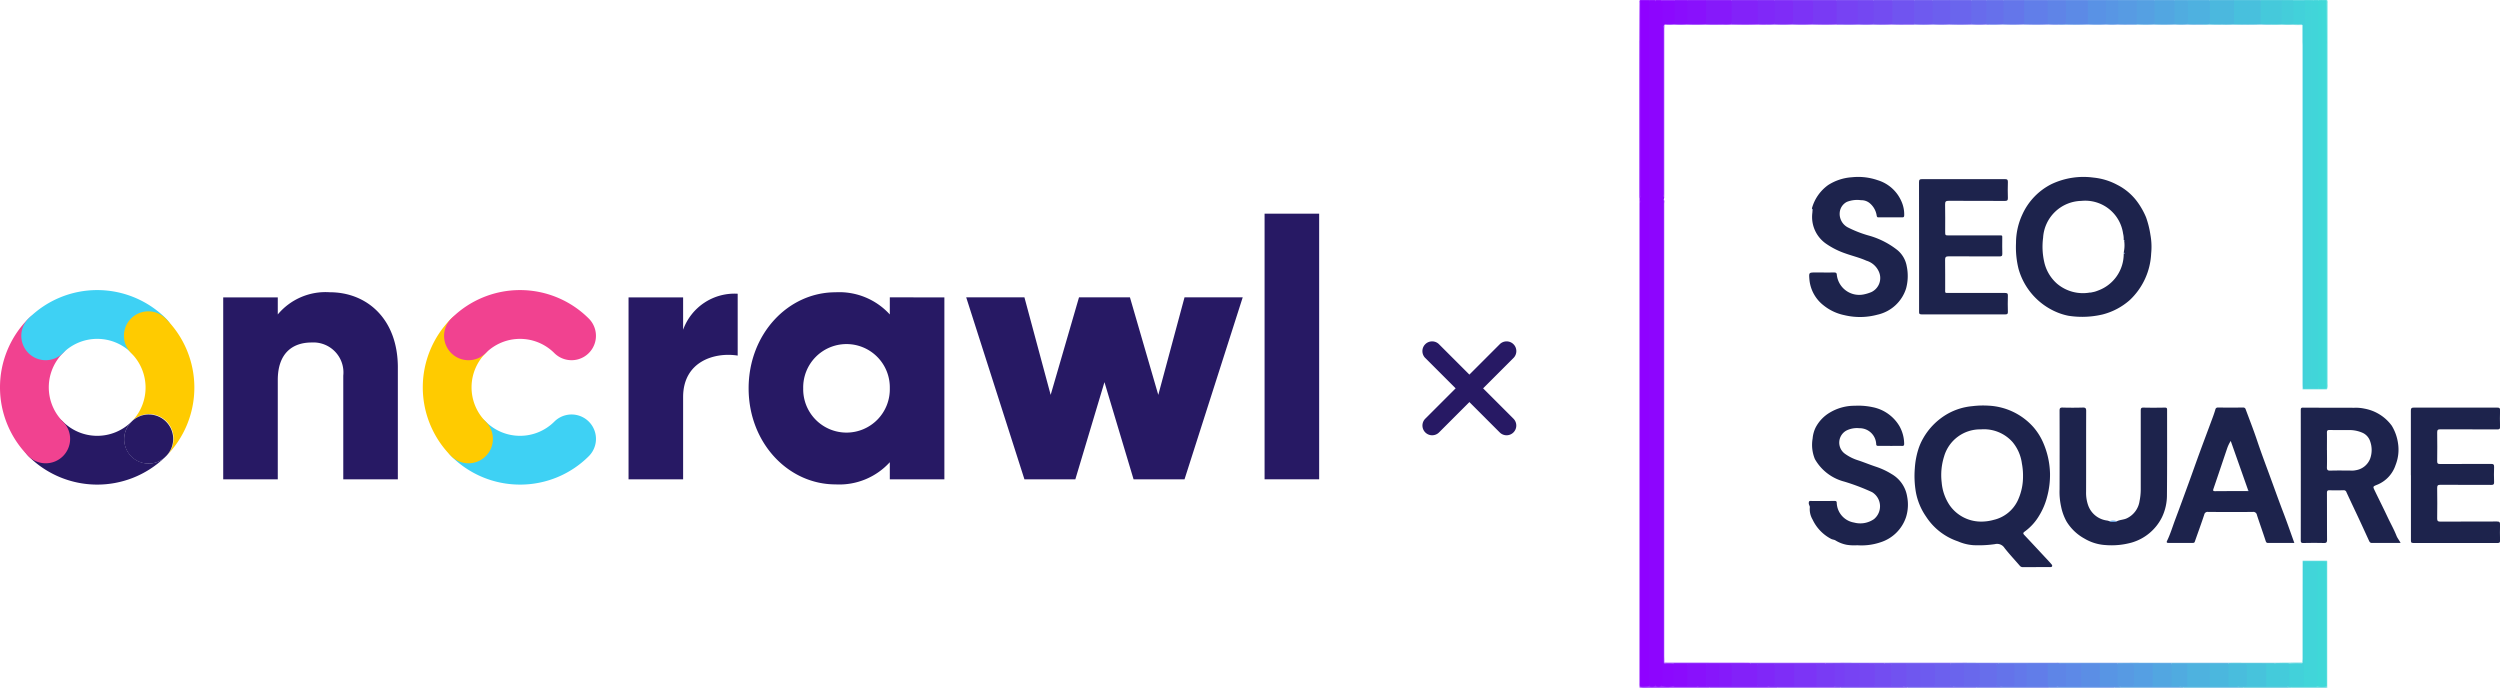 <svg xmlns="http://www.w3.org/2000/svg" xmlns:xlink="http://www.w3.org/1999/xlink" width="238.228" height="65.549" viewBox="0 0 238.228 65.549"><defs><clipPath id="a"><rect width="238.228" height="65.549" fill="none"/></clipPath></defs><g clip-path="url(#a)"><path d="M252.967.012h.862a.4.4,0,0,1,.091.3c.006.116,0,.231,0,.347q0,32.078,0,64.156a1.2,1.2,0,0,1-.069.623,1.53,1.53,0,0,1-.9.007,1.33,1.33,0,0,1-.017-.374q0-22.838,0-45.677a1.111,1.111,0,0,0-.02-.372c0-.037,0-.074,0-.111-.019-.99-.008-1.98-.009-2.971,0-3.83-.014-7.66.007-11.49q.011-2.121.023-4.241c0-.065-.017-.136.033-.194" transform="translate(-96.681 -0.005)" fill="#8f01ff"/><path d="M252.916,30.78c.1.109.046.24.047.359q0,22.841,0,45.682c0,.125,0,.251,0,.376a.052.052,0,0,1,.017.041c0,.015,0,.023-.007.023a.047.047,0,0,1-.063,0c0-.106-.009-.211-.009-.317q0-22.922,0-45.844c0-.106,0-.212.008-.318" transform="translate(-96.683 -11.767)" fill="#b462ff"/><path d="M252.951.012q0,2.67,0,5.341,0,6.612,0,13.223c0,.111.042.232-.046.332l-.017-.058a.744.744,0,0,1-.02-.286q0-7.231,0-14.463a.745.745,0,0,1,.02-.286c0-1.172,0-2.344.011-3.517,0-.095-.061-.212.059-.286" transform="translate(-96.664 -0.005)" fill="#b361ff"/><path d="M358.889,86.479c.082.051.061.135.061.209q0,5.959,0,11.918l-.059-.006a.284.284,0,0,1-.056-.1.754.754,0,0,1-.022-.111c-.019-1.358-.007-2.717-.008-4.074q0-3.628,0-7.254a1.885,1.885,0,0,1,.027-.489.3.3,0,0,1,.062-.1" transform="translate(-137.164 -33.06)" fill="#b5f0ee"/><path d="M284.445,102.191q3.316,0,6.632-.006,2.552,0,5.1,0a.067.067,0,0,1-.035.091,12.255,12.255,0,0,1-1.543.043q-3.138,0-6.276,0c-1.148,0-2.3,0-3.446,0a.961.961,0,0,1-.4-.039.071.071,0,0,1-.04-.093" transform="translate(-108.738 -39.064)" fill="#c5bafa"/><path d="M328.9,102.193h9.539a.064.064,0,0,1-.029.088.9.9,0,0,1-.371.046h-5.374c-1.11,0-2.22,0-3.33,0a.939.939,0,0,1-.4-.039.071.071,0,0,1-.038-.094" transform="translate(-125.734 -39.067)" fill="#bbdef3"/><path d="M278.791,102.194c0,.015,0,.029,0,.044-.1.111-.229.086-.35.087-.463,0-.925,0-1.387,0-2.366,0-4.733,0-7.1,0a.6.6,0,0,1-.267-.043.066.066,0,0,1-.032-.089h9.135" transform="translate(-103.084 -39.068)" fill="#ccabfd"/><path d="M303.449,102.238c0-.015,0-.03,0-.045h8.673a.07.07,0,0,1-.038.094,1.047,1.047,0,0,1-.428.04q-2.6,0-5.2,0c-.876,0-1.752,0-2.628,0-.131,0-.274.03-.38-.087" transform="translate(-116.004 -39.067)" fill="#c0c9f7"/><path d="M264.715,102.183c0,.014,0,.029,0,.043a.333.333,0,0,1-.292.088q-3.72,0-7.44,0a.552.552,0,0,1-.171-.022.183.183,0,0,1-.088-.069c0-.047.027-.065.073-.056l6.3.01c.54,0,1.079,0,1.618.006" transform="translate(-98.142 -39.056)" fill="#d1a3ff"/><path d="M317.488,102.238v-.046h7.053c0,.015,0,.031,0,.046-.085.1-.2.084-.316.085-.359,0-.718,0-1.077,0-1.818,0-3.636,0-5.455,0a.259.259,0,0,1-.206-.085" transform="translate(-121.372 -39.067)" fill="#bdd2f4"/><path d="M311.789,106.015h-6.938a.076.076,0,0,1,.044-.091,3.437,3.437,0,0,1,.861-.036c.49-.008.981,0,1.472,0,1.373,0,2.745,0,4.117,0a.988.988,0,0,1,.4.036.079.079,0,0,1,.046.093" transform="translate(-116.54 -40.476)" fill="#8a99ef"/><path d="M252.922,105.969h.049c.437-.038.876-.07,1.313-.075,1.383-.017,2.766-.006,4.149-.006a6.626,6.626,0,0,1,1.09.04.069.069,0,0,1,.038.09l-6.493.008c-.053,0-.119.018-.146-.056" transform="translate(-96.689 -40.478)" fill="#a5f"/><path d="M332.78,106.019h-6.591a.065.065,0,0,1,.035-.088,1.719,1.719,0,0,1,.53-.043q2.811,0,5.622,0a.968.968,0,0,1,.371.043.064.064,0,0,1,.033.088" transform="translate(-124.696 -40.48)" fill="#81b8e9"/><path d="M300.809,105.971c0,.015,0,.031,0,.047h-6.534a.08.08,0,0,1,.047-.092.988.988,0,0,1,.4-.036q1.974,0,3.947,0c.6,0,1.192,0,1.788,0,.122,0,.253-.022.353.082" transform="translate(-112.497 -40.479)" fill="#9087f3"/><path d="M263.67,106.016c0-.015,0-.03,0-.046.129-.123.29-.082.439-.082q2.6,0,5.19,0a4.366,4.366,0,0,1,.866.041.068.068,0,0,1,.037.09H263.67" transform="translate(-100.798 -40.477)" fill="#a35efc"/><path d="M290.341,105.97c0,.015,0,.031,0,.047H283.98a.08.08,0,0,1,.047-.093,1.1,1.1,0,0,1,.428-.036h5.511c.129.011.268-.025.375.083" transform="translate(-108.561 -40.478)" fill="#9778f6"/><path d="M322.328,105.968v.048h-6.244c0-.016,0-.032,0-.048.263-.156.55-.051.825-.083,1.67,0,3.339,0,5.009,0,.14,0,.291-.035.41.081" transform="translate(-120.835 -40.477)" fill="#84aaec"/><path d="M280.26,105.97c0,.015,0,.031,0,.046h-6.013c0-.015,0-.031,0-.046.119-.117.271-.082.411-.082q2.5,0,5,0c.2.025.417-.059.6.084" transform="translate(-104.841 -40.478)" fill="#9d69f9"/><path d="M336.862,106.017c0-.016,0-.032,0-.048.119-.116.271-.081.41-.081q2.372,0,4.743,0a1.749,1.749,0,0,1,.535.042.065.065,0,0,1,.035.088h-5.724" transform="translate(-128.778 -40.478)" fill="#7dc9e7"/><path d="M344.351,102.238c0-.015,0-.031,0-.047h4.683a.065.065,0,0,1-.031.089,2.227,2.227,0,0,1-.643.045c-1.2,0-2.4,0-3.6,0-.139,0-.292.037-.408-.086" transform="translate(-131.641 -39.066)" fill="#bae9f1"/><path d="M346.129,106.018c0-.016,0-.032,0-.048.119-.116.271-.08.411-.081q1.874,0,3.746,0a.756.756,0,0,1,.319.043.064.064,0,0,1,.033.087h-4.51" transform="translate(-132.321 -40.478)" fill="#7bd6e4"/><path d="M353.429,106.019c0-.016,0-.032,0-.048.1-.1.23-.081.351-.082q1.348,0,2.7,0a.473.473,0,0,1,.355.077.217.217,0,0,1,0,.053h-3.405" transform="translate(-135.112 -40.48)" fill="#7adfe3"/><path d="M357.51,59.984l-2.307,0-.017-.058h.025a.317.317,0,0,1,.235-.079c.2-.008.4-.006.6,0,.067,0,.133,0,.2,0q.223,0,.447,0c.115,0,.23,0,.345,0a1,1,0,0,1,.437.049.081.081,0,0,1,.035.086" transform="translate(-135.783 -22.878)" fill="#7ae0e2"/><path d="M351.932,102.231v-.047l1.961-.011a.252.252,0,0,0,.048,0,.057.057,0,0,1-.014.093,2.451,2.451,0,0,1-.791.047c-.3.01-.591,0-.885,0-.112,0-.232.016-.319-.086" transform="translate(-134.539 -39.06)" fill="#b8ecf0"/><path d="M254.4,65.437V.014h.578a.356.356,0,0,1,.08.269c0,.086,0,.174,0,.26q0,32.2,0,64.4a.922.922,0,0,1-.053.481,1.06,1.06,0,0,1-.606.015" transform="translate(-97.256 -0.005)" fill="#8d05fe"/><path d="M255.413.014h.52a.354.354,0,0,1,.08.269c0,.1,0,.193,0,.289q0,32.157,0,64.316a1.033,1.033,0,0,1-.056.538.9.9,0,0,1-.56.007,1.323,1.323,0,0,1-.012-.316q0-32.381,0-64.762a.718.718,0,0,1,.027-.341" transform="translate(-97.628 -0.005)" fill="#8d05fe"/><path d="M356.155,37.054h-.637a.418.418,0,0,1-.09-.3c-.006-.106,0-.212,0-.318q0-17.906,0-35.812c0-.206-.058-.427.091-.613h.637c.122.128.085.29.085.44q0,4.476,0,8.953,0,13.574,0,27.148c0,.169.045.35-.085.5" transform="translate(-135.871 -0.005)" fill="#42d4d9"/><path d="M358.6,37.053h-.461a.425.425,0,0,1-.091-.3c0-.106,0-.212,0-.318q0-17.907,0-35.813c0-.206-.057-.427.091-.613l.456,0c.1.106.062.237.063.358q0,1.785,0,3.569,0,16.335,0,32.67a.794.794,0,0,1-.051.452Z" transform="translate(-136.873 -0.003)" fill="#3fd9d8"/><path d="M357.3,37.054h-.463c-.118-.13-.085-.29-.085-.441q0-3.162,0-6.325,0-14.888,0-29.776c0-.168-.049-.35.084-.5h.463a.4.4,0,0,1,.091.295c0,.106,0,.212,0,.318q0,17.906,0,35.813a.9.9,0,0,1-.092.614" transform="translate(-136.378 -0.005)" fill="#41d5d9"/><path d="M357.641,37.054V.014h.347V37.054h-.347" transform="translate(-136.722 -0.005)" fill="#3fd8d8"/><path d="M256.589,18.85l-.044.166a1,1,0,0,1,.022.372q0,21.868,0,43.735c.027.149.145.081.225.089a3.182,3.182,0,0,1,.694.038.315.315,0,0,1,.062.189c.015.595.012,1.19,0,1.784a.325.325,0,0,1-.07.215,4.069,4.069,0,0,1-1.072,0,.6.6,0,0,1-.041-.339q0-32.361,0-64.721c0-.122-.032-.253.056-.362h1.156a.345.345,0,0,1,.088.264c.007.6.008,1.2,0,1.8a.381.381,0,0,1-.059.218,2.057,2.057,0,0,1-.645.043c-.12.014-.247-.036-.361.037l0,0c-.072.1-.035.206-.035.308q0,7.925,0,15.85a.869.869,0,0,0,.02.314" transform="translate(-98.004 -0.006)" fill="#8c08fe"/><path d="M354.844.014V37.053l-.219,0c0-.135-.012-.269-.012-.4q0-16.143,0-32.286c0-.125-.006-.25-.009-.375q0-.8,0-1.6c-.166-.106-.349-.02-.522-.046-.12-.018-.248.034-.362-.04a.415.415,0,0,1-.064-.246q-.009-.89,0-1.78a.344.344,0,0,1,.088-.265h1.1" transform="translate(-135.197 -0.005)" fill="#42d1da"/><path d="M356.785.014v37.04h-.174V.014h.174" transform="translate(-136.328 -0.005)" fill="#41d5d9"/><path d="M344.573.014h2.544a.342.342,0,0,1,.088.264c.007.6.009,1.2,0,1.8a.351.351,0,0,1-.075.24c-.853.043-1.707.032-2.56.006a.4.4,0,0,1-.085-.3q-.008-.862,0-1.723a.381.381,0,0,1,.09-.293" transform="translate(-131.69 -0.005)" fill="#48c0dd"/><path d="M267.075.014h2.486a.378.378,0,0,1,.089.292q.008.873,0,1.745a.388.388,0,0,1-.077.269c-.834.043-1.668.032-2.5.006a.4.4,0,0,1-.085-.3q-.008-.861,0-1.723a.381.381,0,0,1,.09-.293" transform="translate(-102.064 -0.005)" fill="#8322f9"/><path d="M265.572.014v2.3a3.639,3.639,0,0,1-.856.028c-.526,0-1.053.027-1.579-.016a.407.407,0,0,1-.083-.3q-.007-.862,0-1.722a.381.381,0,0,1,.09-.293h2.428" transform="translate(-100.561 -0.005)" fill="#8619fa"/><path d="M343.142.014v2.3A6.862,6.862,0,0,1,342,2.342a10.224,10.224,0,0,1-1.176-.016.408.408,0,0,1-.083-.3q-.008-.861,0-1.722a.38.38,0,0,1,.09-.293h2.313" transform="translate(-130.259 -0.005)" fill="#4bb8de"/><path d="M312.189.014h2.255a.379.379,0,0,1,.09.293q.008.872,0,1.744a.39.39,0,0,1-.077.269c-.757.045-1.515.033-2.273.006a.4.4,0,0,1-.084-.3q-.008-.862,0-1.723a.381.381,0,0,1,.09-.293" transform="translate(-119.31 -0.005)" fill="#617ee9"/><path d="M279.617.014h2.255a.381.381,0,0,1,.09.292q.008.873,0,1.744a.387.387,0,0,1-.077.269c-.757.045-1.515.033-2.273.006a.4.4,0,0,1-.084-.3q-.008-.862,0-1.723a.381.381,0,0,1,.09-.293" transform="translate(-106.858 -0.005)" fill="#793af4"/><path d="M318.647.014h2.081a.378.378,0,0,1,.09.292q.008.872,0,1.744a.389.389,0,0,1-.076.269,20.185,20.185,0,0,1-2.1.006.406.406,0,0,1-.083-.3q-.008-.861,0-1.722a.381.381,0,0,1,.09-.293" transform="translate(-121.779 -0.005)" fill="#5c8ae6"/><path d="M339.541.014v2.3a2.922,2.922,0,0,1-.649.03c-.482-.015-.964.031-1.445-.025a.431.431,0,0,1-.077-.3q-.007-.843,0-1.687a.417.417,0,0,1,.09-.321h2.082" transform="translate(-128.971 -0.005)" fill="#4eb1e0"/><path d="M291.878.014h2.081a.311.311,0,0,1,.086.235c.009.619.012,1.239,0,1.857a.374.374,0,0,1-.054.191.119.119,0,0,1-.1.046c-.675-.011-1.35.028-2.024-.021a.419.419,0,0,1-.08-.3q-.007-.859,0-1.718a.378.378,0,0,1,.089-.293" transform="translate(-111.546 -0.005)" fill="#7054f0"/><path d="M300.77.014h2.024a.378.378,0,0,1,.089.292q.008.872,0,1.744a.394.394,0,0,1-.076.269,19.1,19.1,0,0,1-2.043.006.407.407,0,0,1-.083-.3q-.008-.861,0-1.722a.381.381,0,0,1,.09-.293" transform="translate(-114.945 -0.005)" fill="#6a65ed"/><path d="M348.749,2.314V.014h2.024a.382.382,0,0,1,.089.295q.008.864,0,1.729a.431.431,0,0,1-.07.274,6.909,6.909,0,0,1-1.054.033,6.868,6.868,0,0,1-.989-.03" transform="translate(-133.322 -0.005)" fill="#45c9db"/><path d="M283.325,2.314V.014h2.024a.381.381,0,0,1,.09.295q.008.865,0,1.731a.418.418,0,0,1-.071.274,14.012,14.012,0,0,1-1.485.03c-.114,0-.229,0-.344,0-.072-.007-.148.02-.213-.03" transform="translate(-108.312 -0.005)" fill="#7742f3"/><path d="M310.973.014v2.3A15.82,15.82,0,0,1,309,2.324a.41.41,0,0,1-.082-.3q-.008-.861,0-1.72a.38.38,0,0,1,.09-.293h1.966" transform="translate(-118.094 -0.005)" fill="#6476ea"/><path d="M332.312.014h1.908a.38.38,0,0,1,.089.292q.008.872,0,1.744a.4.4,0,0,1-.076.269,16.727,16.727,0,0,1-1.928.006.4.4,0,0,1-.083-.3q-.008-.861,0-1.722a.381.381,0,0,1,.09-.293" transform="translate(-127.003 -0.005)" fill="#52a6e1"/><path d="M278.436.014v2.3a14.574,14.574,0,0,1-1.915.011.412.412,0,0,1-.082-.3q-.007-.86,0-1.72a.382.382,0,0,1,.089-.293h1.908" transform="translate(-105.678 -0.005)" fill="#7c33f6"/><path d="M262.035.014v2.3a12.6,12.6,0,0,1-1.8.011.414.414,0,0,1-.081-.3q-.007-.86,0-1.72a.379.379,0,0,1,.09-.293Z" transform="translate(-99.452 -0.005)" fill="#8911fc"/><path d="M290.769.014v2.3a12.88,12.88,0,0,1-1.8.009.411.411,0,0,1-.081-.3q-.008-.859,0-1.719a.38.38,0,0,1,.09-.293h1.792" transform="translate(-110.437 -0.005)" fill="#734cf1"/><path d="M326.7.014h1.792a.342.342,0,0,1,.088.264q.011.889,0,1.777a.428.428,0,0,1-.061.246c-.08.077-.179.03-.269.043-.521-.015-1.042.03-1.562-.025a.431.431,0,0,1-.078-.3q-.007-.843,0-1.687a.415.415,0,0,1,.09-.321" transform="translate(-124.856 -0.005)" fill="#579be3"/><path d="M322.075,2.315V.014h1.735a.378.378,0,0,1,.089.292q.008.872,0,1.743a.4.4,0,0,1-.075.269,11.085,11.085,0,0,1-1.748,0" transform="translate(-123.125 -0.005)" fill="#5992e5"/><path d="M295.306,2.315V.014h1.735a.377.377,0,0,1,.089.292q.008.871,0,1.743a.4.4,0,0,1-.075.27,11.16,11.16,0,0,1-1.748,0" transform="translate(-112.892 -0.005)" fill="#6e5aef"/><path d="M275.456.014v2.3a11.985,11.985,0,0,1-1.743.009.417.417,0,0,1-.081-.3q-.007-.86,0-1.72a.379.379,0,0,1,.089-.293h1.735" transform="translate(-104.605 -0.005)" fill="#7f2cf7"/><path d="M317.632.014v2.3a3.4,3.4,0,0,1-.7.03,7.234,7.234,0,0,1-1.035-.03V.014h1.735" transform="translate(-120.764 -0.005)" fill="#5f84e7"/><path d="M329.656,2.315V.014h1.676v2.3a9.74,9.74,0,0,1-1.676,0" transform="translate(-126.023 -0.005)" fill="#55a0e2"/><path d="M298.114,2.315V.014h1.676v2.3a9.678,9.678,0,0,1-1.676,0" transform="translate(-113.965 -0.005)" fill="#6c5fee"/><path d="M255.4.014V65.437a.038.038,0,0,1-.058,0V.014h.058" transform="translate(-97.613 -0.005)" fill="#8d05fe"/><path d="M256.277,65.437V.014h.058a.533.533,0,0,1,.027.283q0,32.448,0,64.9c0,.067,0,.135,0,.2a.054.054,0,0,1-.083.041" transform="translate(-97.972 -0.005)" fill="#8d05fe"/><path d="M256.37,65.437V.014h.057V65.437a.037.037,0,0,1-.057,0" transform="translate(-98.007 -0.005)" fill="#8d05fe"/><path d="M272.777.014v2.3a4.368,4.368,0,0,1-.809.03,4.333,4.333,0,0,1-.81-.031V.014h1.619" transform="translate(-103.66 -0.005)" fill="#8028f8"/><path d="M308.006.014v2.3a12.856,12.856,0,0,1-1.371.03c-.09-.012-.188.03-.271-.038a.4.4,0,0,1-.065-.246q-.01-.891,0-1.781a.348.348,0,0,1,.088-.266h1.619" transform="translate(-117.092 -0.005)" fill="#6670eb"/><path d="M288.1.014v2.3a7.6,7.6,0,0,1-1.5,0V.014h1.5" transform="translate(-109.564 -0.005)" fill="#7447f2"/><path d="M305.549.014v2.3a6.978,6.978,0,0,1-1.445,0V.014Z" transform="translate(-116.255 -0.005)" fill="#686bec"/><path d="M335.459,2.314V.014h1.272v2.3a5.543,5.543,0,0,1-1.272,0" transform="translate(-128.242 -0.005)" fill="#50ace0"/><path d="M259.549.014v2.3a4.7,4.7,0,0,1-1.214,0V.014h1.214" transform="translate(-98.758 -0.005)" fill="#8a0dfd"/><path d="M324.882,2.315V.014h1.156v2.3a4.643,4.643,0,0,1-1.156,0" transform="translate(-124.198 -0.005)" fill="#5896e4"/><path d="M352.025,2.314V.014h1.1v2.3a4.037,4.037,0,0,1-1.1,0" transform="translate(-134.575 -0.005)" fill="#44cdda"/><path d="M359,0q0,1.965,0,3.93c-.016.027-.032.025-.048,0Q358.947,1.967,358.94,0L359,0" transform="translate(-137.218)" fill="#b5f0ee"/><path d="M255.082,105.869c.019,0,.038,0,.057,0h1.041a.611.611,0,0,1,.434-.088c.293,0,.586-.01.878,0a3.681,3.681,0,0,1,.971.048.065.065,0,0,1,.029.091l-5.491,0c0-.02,0-.04,0-.06h2.076" transform="translate(-96.72 -40.437)" fill="#9629fe"/><path d="M256.654,74.941c0-.086,0-.174,0-.26V31.063c0-.1,0-.193,0-.288.1.106.05.237.05.355q0,21.545,0,43.091c0,.125.006.25.009.375,0,.095,0,.189,0,.284a.1.1,0,0,0,0,.055.041.041,0,0,1-.067.007" transform="translate(-98.115 -11.765)" fill="#a448ff"/><path d="M256.693,20.313c-.082-.091-.047-.2-.047-.3q0-7.923,0-15.846c0-.108-.053-.233.062-.322a.331.331,0,0,0,.008.056c0,.125-.015.25-.015.374q0,7.834,0,15.668c0,.125-.006.25-.009.374" transform="translate(-98.109 -1.468)" fill="#a549ff"/><path d="M322.078,3.739h1.156l1.561,0c.019.011.025.022.018.032s-.012.016-.018.016l-5.984.009c-.241,0-.481,0-.722.007l-.522-.017c-.018-.011-.024-.022-.018-.032s.013-.015.019-.015l.694,0h3.816" transform="translate(-121.394 -1.429)" fill="#7ca8ea"/><path d="M300.692,3.738h1.445l.232,0c.019.011.025.022.018.032s-.013.015-.019.015H295.2c-.019-.011-.025-.022-.018-.032s.012-.015.019-.015l.057,0h5.435" transform="translate(-112.843 -1.429)" fill="#8982f1"/><path d="M290.763,3.742c0,.016,0,.032,0,.048l-5.087.009c-.154,0-.308.006-.462.008l-1.62-.018c-.018-.011-.024-.021-.017-.031s.012-.015.019-.015l1.849,0h3.3l2.024,0" transform="translate(-108.406 -1.429)" fill="#9070f5"/><path d="M306.817,3.789c0-.016,0-.032,0-.048l1.387,0h4.22l1.041,0c0,.016,0,.032,0,.048h-6.648" transform="translate(-117.292 -1.429)" fill="#8395ee"/><path d="M257.73,3.733h7.92l.81.006c.019.011.025.022.019.032s-.013.015-.02.015l-5.865.009-3.843.007c.318-.143.654-.023.978-.07" transform="translate(-98.153 -1.426)" fill="#a050fd"/><path d="M272.467,3.789c0-.015,0-.03,0-.046l.809-.006h5.9l.174,0c0,.015,0,.031,0,.046h-6.88" transform="translate(-104.161 -1.429)" fill="#9760f9"/><path d="M355.217,86.531c0-.02,0-.04,0-.06l2.3,0a.427.427,0,0,1,0,.056,2.14,2.14,0,0,1-.914.076c-.413,0-.827.018-1.24-.009a.272.272,0,0,1-.146-.068" transform="translate(-135.795 -33.057)" fill="#9ee8ea"/><path d="M329.281,3.79c0-.016,0-.032,0-.048l.231,0h4.856l1.445,0c.018.011.025.022.018.033s-.012.015-.019.015h-6.533" transform="translate(-125.88 -1.429)" fill="#78b9e7"/><path d="M339.857,3.79c0-.015,0-.032,0-.048l.636,0h4.856q.492,0,.983,0c.019.011.025.021.019.032s-.012.015-.019.015l-3.122.015-3.354-.015" transform="translate(-129.923 -1.429)" fill="#74cce4"/><path d="M357.4,86.568h.92q0,5.978,0,11.956a2.786,2.786,0,0,1-.939-.006.623.623,0,0,1-.071-.39q0-5.574,0-11.149a.546.546,0,0,1,.093-.411" transform="translate(-136.592 -33.094)" fill="#3fd8d8"/><path d="M355.731,105.869h.917a.133.133,0,0,1,0,.056l-3.4,0-.29,0a.064.064,0,0,1,.024-.089.383.383,0,0,1,.151-.047c.446-.015.893-.01,1.339,0,.313-.014.626,0,.94,0a.448.448,0,0,1,.321.088" transform="translate(-134.927 -40.438)" fill="#55d8dc"/><path d="M290.715,102.289h6.3a.063.063,0,0,1-.03.088.341.341,0,0,1-.1.036c-.461.028-.922.012-1.384.011s-.915.01-1.373,0c-.442.009-.885.01-1.326,0-.474.007-.948.011-1.421,0a1.888,1.888,0,0,1-.634-.046.065.065,0,0,1-.033-.088" transform="translate(-111.135 -39.104)" fill="#7e69f1"/><path d="M287.245,102.28c0,.017,0,.033,0,.05-.3.17-.617.062-.927.085-.48.009-.961.01-1.441,0-.479.009-.957.011-1.436,0-.307.006-.614.009-.921,0a3.112,3.112,0,0,1-.85-.044.067.067,0,0,1-.035-.089l1.736-.015,3.872.015" transform="translate(-107.664 -39.095)" fill="#8459f4"/><path d="M300.921,102.33c0-.017,0-.033,0-.05l1.563-.014,3.005.014a.062.062,0,0,1-.028.086.5.5,0,0,1-.2.048q-.783.015-1.565,0-.748.015-1.5,0c-.316.013-.633.006-.949,0a.412.412,0,0,1-.323-.09" transform="translate(-115.038 -39.095)" fill="#787aee"/><path d="M354.478,98.525h-1.387a.381.381,0,0,1-.088-.267q-.011-.836,0-1.672a.412.412,0,0,1,.065-.247,5.789,5.789,0,0,1,.992-.04c.1-.008.209.046.3-.042a.17.17,0,0,0-.009-.047c0-.125.014-.25.014-.374q0-4.635.007-9.269h.109a.5.5,0,0,1,.093.382q0,5.6,0,11.194a.526.526,0,0,1-.093.383" transform="translate(-134.947 -33.094)" fill="#42d1da"/><path d="M334.991,102.288h5.435a.1.1,0,0,1-.052.09,4.129,4.129,0,0,1-1.029.048c-.239.009-.479.008-.72,0-.7.01-1.41.012-2.114,0a8.412,8.412,0,0,1-1.47-.046.1.1,0,0,1-.05-.091" transform="translate(-128.063 -39.103)" fill="#64b9e2"/><path d="M331.806,102.28v.051l-.041.038a2.477,2.477,0,0,1-.818.049c-.313.008-.626.009-.939,0-.591.01-1.182.011-1.773,0a9.041,9.041,0,0,1-1.525-.045.1.1,0,0,1-.051-.091l1.389-.013,3.758.012" transform="translate(-124.878 -39.096)" fill="#68abe5"/><path d="M343.789,102.331c0-.017,0-.034,0-.051l.348-.013,4.047.013a.064.064,0,0,1-.032.088,2.713,2.713,0,0,1-.8.046q-.91.018-1.819,0c-.466.01-.932,0-1.4,0a.621.621,0,0,1-.306-.051l-.041-.038" transform="translate(-131.426 -39.095)" fill="#60cadf"/><path d="M256.656,102.271l.067-.007h7.967l.23.015a.068.068,0,0,1-.037.091,4.221,4.221,0,0,1-1.033.047c-.24.009-.481.009-.721,0q-.606.013-1.213,0-.609.013-1.218,0c-.6.01-1.192.011-1.787,0-.336.013-.671,0-1.007,0a.456.456,0,0,1-.326-.088,3.142,3.142,0,0,1-.922-.061" transform="translate(-98.116 -39.094)" fill="#9536fc"/><path d="M270.035,102.338c0-.017,0-.033,0-.049H277.2c0,.017,0,.033,0,.049-.277.171-.582.062-.874.086q-1.065.017-2.129,0c-.616.01-1.232.011-1.848,0-.557.009-1.113.011-1.67,0-.218-.014-.448.064-.649-.086" transform="translate(-103.231 -39.104)" fill="#8b48f8"/><path d="M308.316,102.331c0-.017,0-.033,0-.051l5.091-.007c.191,0,.384,0,.575-.006l.173.013a.065.065,0,0,1-.034.09,5.109,5.109,0,0,1-1.137.046q-1,.018-2,0-.584.013-1.167,0c-.393.014-.786.006-1.178,0a.407.407,0,0,1-.322-.09" transform="translate(-117.865 -39.095)" fill="#7289eb"/><path d="M350.341,3.784V3.736l1.041,0h1.1c.284.05.586-.093.859.077l-2.652-.018c-.116,0-.23,0-.346-.007" transform="translate(-133.931 -1.423)" fill="#71d9e1"/><path d="M317.769,102.339c0-.017,0-.034,0-.051h5.493v.051l-.04.038a4.122,4.122,0,0,1-1.046.05c-.2.009-.4.007-.6,0q-.889.016-1.778,0c-.48.008-.959.01-1.439,0-.2-.011-.41.056-.591-.085" transform="translate(-121.479 -39.103)" fill="#6c9be8"/><path d="M314.062,105.925l-.81,0-4.567,0a.066.066,0,0,1,.03-.092,5.731,5.731,0,0,1,1.247-.049q.578-.014,1.155,0c.666-.009,1.332-.012,2,0a3.278,3.278,0,0,1,.919.049.067.067,0,0,1,.029.092" transform="translate(-118.004 -40.436)" fill="#6e86ea"/><path d="M305.895,105.871c0,.019,0,.038,0,.056l-2.37,0-2.14,0a.067.067,0,0,1,.03-.091,3.631,3.631,0,0,1,.968-.049q.743-.016,1.487,0c.534-.008,1.068-.011,1.6,0,.146,0,.3-.032.424.084" transform="translate(-115.213 -40.438)" fill="#7476ee"/><path d="M261.892,105.923c0-.019,0-.036,0-.055.256-.164.54-.064.81-.085q.606-.013,1.212,0,.61-.013,1.219,0c.8-.01,1.6-.012,2.4,0a4.529,4.529,0,0,1,1.089.048.065.065,0,0,1,.03.092l-5.664,0-1.1,0" transform="translate(-100.118 -40.435)" fill="#8e33fa"/><path d="M317.395,105.925v-.057c.257-.163.541-.064.813-.085q.721-.015,1.442,0c.594-.009,1.188-.011,1.781,0,.545-.007,1.09-.009,1.635,0a.536.536,0,0,1,.259.051.064.064,0,0,1,.025.09l-.52,0-5.435,0" transform="translate(-121.336 -40.435)" fill="#6897e7"/><path d="M327.035,105.926v-.056a.411.411,0,0,1,.322-.09c.335,0,.671-.009,1.006,0,.6-.01,1.192-.011,1.788,0,.591-.008,1.182-.012,1.773,0a2.6,2.6,0,0,1,.806.049.065.065,0,0,1,.028.091h-5.723" transform="translate(-125.021 -40.437)" fill="#63a8e5"/><path d="M336.3,105.926c0-.019,0-.038,0-.056.219-.154.468-.068.7-.085q1.062-.017,2.123,0c.592-.008,1.184-.012,1.776,0a3.292,3.292,0,0,1,.918.049.066.066,0,0,1,.029.092l-5.2,0-.348,0" transform="translate(-128.563 -40.437)" fill="#5dbae1"/><path d="M298.45,105.871c0,.019,0,.038,0,.056l-4.393,0-.348,0a.063.063,0,0,1,.024-.088.534.534,0,0,1,.255-.051c.429-.01.859-.009,1.289,0q.688-.015,1.376,0c.477-.007.954-.011,1.43,0,.128,0,.263-.021.368.084" transform="translate(-112.278 -40.438)" fill="#7869f0"/><path d="M272.842,105.925c0-.019,0-.037,0-.055.18-.141.391-.074.591-.085q.918-.017,1.837,0c.709-.01,1.417-.012,2.126,0,.465-.01.93,0,1.4,0a.618.618,0,0,1,.306.051.1.1,0,0,1,.046.094l-5.433,0-.868,0" transform="translate(-104.304 -40.437)" fill="#8745f6"/><path d="M283.043,105.926c0-.019,0-.037,0-.056l.04-.036a3.338,3.338,0,0,1,.9-.048c.476-.011.951-.01,1.426,0,.481-.009.962-.01,1.444,0,.52-.01,1.04-.011,1.56,0,.3-.012.6-.006.893,0a.41.41,0,0,1,.324.089c0,.019,0,.037,0,.056l-6.011,0-.58,0" transform="translate(-108.204 -40.437)" fill="#7f58f3"/><path d="M345.286,105.925v-.056c.258-.163.544-.064.817-.085q.923-.016,1.845,0c.586-.015,1.171-.006,1.756,0a.407.407,0,0,1,.323.09v.056l-4.22,0-.521,0" transform="translate(-131.999 -40.436)" fill="#59cbde"/><path d="M350.9,102.326v-.051l.636-.012,2.017-.008c-.1.136-.249.063-.374.068-.3.012-.595,0-.893,0a2.237,2.237,0,0,1-1.387,0" transform="translate(-134.146 -39.091)" fill="#5ed5de"/><path d="M358.958,6.362h.049q0,2.772,0,5.544,0,13.789,0,27.578l-.053,0c0-.1,0-.193,0-.288q0-16.274,0-32.548c0-.1,0-.192.006-.288" transform="translate(-137.223 -2.432)" fill="#b5f0ee"/><path d="M258.148,102.374h1.33a.413.413,0,0,1,.09.294q.007.8,0,1.605a.412.412,0,0,1-.09.295h-1.329v-2.194" transform="translate(-98.687 -39.136)" fill="#8b0bfd"/><path d="M260.3,104.567v-2.194h1.793a.413.413,0,0,1,.09.295q.007.8,0,1.605a.411.411,0,0,1-.09.295h-.809l-.983,0" transform="translate(-99.51 -39.136)" fill="#8911fc"/><path d="M355.4,98.525V86.567h1.272V98.525H355.4" transform="translate(-135.863 -33.094)" fill="#41d5d9"/><path d="M350.343,102.37l1.387,0v2.195h-2.2a.414.414,0,0,1-.09-.295q-.007-.8,0-1.607a.415.415,0,0,1,.09-.295h.809" transform="translate(-133.587 -39.135)" fill="#44cbdb"/><path d="M290.725,104.568h-1.561a.418.418,0,0,1-.09-.295q-.007-.8,0-1.606a.414.414,0,0,1,.09-.295h1.561a.416.416,0,0,1,.09.3q.007.8,0,1.606a.417.417,0,0,1-.09.295" transform="translate(-110.508 -39.135)" fill="#734df1"/><path d="M299.876,104.568H298.43a.417.417,0,0,1-.09-.295q-.007-.8,0-1.606a.419.419,0,0,1,.09-.3h1.445a.413.413,0,0,1,.09.3q.008.8,0,1.606a.418.418,0,0,1-.09.295" transform="translate(-114.051 -39.136)" fill="#6c60ee"/><path d="M291.749,104.568v-2.2h1.445a.416.416,0,0,1,.09.3q.007.8,0,1.606a.417.417,0,0,1-.09.295h-1.445" transform="translate(-111.532 -39.136)" fill="#7152f0"/><path d="M297.571,102.372v2.2h-1.387a.416.416,0,0,1-.09-.3q-.008-.8,0-1.606a.411.411,0,0,1,.09-.295h1.387" transform="translate(-113.192 -39.136)" fill="#6d5bef"/><path d="M295.419,102.372v2.2H294.09q0-1.1,0-2.2h1.33" transform="translate(-112.427 -39.136)" fill="#6f57ef"/><path d="M300.828,104.568v-2.2h1.33a.416.416,0,0,1,.09.3q.007.8,0,1.606a.414.414,0,0,1-.09.295h-1.33" transform="translate(-115.003 -39.135)" fill="#6a64ed"/><path d="M281.914,104.568h-1.736a.417.417,0,0,1-.09-.295q-.007-.8,0-1.605a.413.413,0,0,1,.09-.295l.868,0h.868a.419.419,0,0,1,.089.295q.007.8,0,1.607a.419.419,0,0,1-.089.295h0" transform="translate(-107.073 -39.135)" fill="#793bf4"/><path d="M288.27,102.373v2.2h-1.445a.417.417,0,0,1-.09-.295q-.007-.8,0-1.606a.416.416,0,0,1,.09-.295h1.445" transform="translate(-109.614 -39.136)" fill="#7547f2"/><path d="M285.93,102.372v2.2h-1.445a.417.417,0,0,1-.09-.295q-.007-.8,0-1.607a.417.417,0,0,1,.09-.295h1.445" transform="translate(-108.719 -39.136)" fill="#7743f3"/><path d="M283.971,102.372v2.2h-.925v-2.2h.925" transform="translate(-108.205 -39.136)" fill="#783ff4"/><path d="M308.383,104.568h-.405a.417.417,0,0,1-.09-.295q-.007-.8,0-1.606a.416.416,0,0,1,.09-.295h1.677a.416.416,0,0,1,.09.295q.007.8,0,1.606a.417.417,0,0,1-.09.295h-1.272" transform="translate(-117.7 -39.135)" fill="#6473ea"/><path d="M306.975,102.372v2.2h-1.618a.416.416,0,0,1-.09-.3q-.007-.8,0-1.606a.417.417,0,0,1,.09-.295Z" transform="translate(-116.698 -39.136)" fill="#676eeb"/><path d="M304.484,102.372v2.2h-1.5v-2.2h1.5" transform="translate(-115.826 -39.136)" fill="#6968ec"/><path d="M339.505,104.568h-2.139a.414.414,0,0,1-.09-.295q-.008-.8,0-1.606a.413.413,0,0,1,.09-.295h2.139a.41.41,0,0,1,.09.295q.008.8,0,1.606a.414.414,0,0,1-.09.295" transform="translate(-128.935 -39.136)" fill="#4eb2df"/><path d="M340.887,104.568v-2.2h1.792a.414.414,0,0,1,.09.295q.007.8,0,1.606a.414.414,0,0,1-.09.295Z" transform="translate(-130.317 -39.135)" fill="#4bb7de"/><path d="M336.436,102.371v2.2h-1.5a.419.419,0,0,1-.09-.3q-.007-.8,0-1.606a.417.417,0,0,1,.09-.295h1.5" transform="translate(-128.005 -39.135)" fill="#50abe0"/><path d="M330.922,104.568H329.13a.415.415,0,0,1-.09-.295q-.007-.8,0-1.606a.416.416,0,0,1,.09-.3h1.792a.413.413,0,0,1,.09.3q.007.8,0,1.606a.414.414,0,0,1-.09.295" transform="translate(-125.786 -39.136)" fill="#559fe3"/><path d="M332.089,104.568v-2.2h1.792v2.2Z" transform="translate(-126.954 -39.136)" fill="#52a6e1"/><path d="M328.164,102.371v2.2H326.6a.413.413,0,0,1-.09-.3q-.008-.8,0-1.606a.411.411,0,0,1,.09-.295h1.561" transform="translate(-124.821 -39.135)" fill="#579ae3"/><path d="M348.389,102.372v2.2h-1.85a.416.416,0,0,1-.09-.3q-.008-.8,0-1.606a.412.412,0,0,1,.09-.295h1.85" transform="translate(-132.442 -39.136)" fill="#47c3dc"/><path d="M345.524,102.373v2.2h-1.735v-2.2h1.735" transform="translate(-131.426 -39.136)" fill="#49bddd"/><path d="M269.5,104.566h-2.428a.417.417,0,0,1-.09-.295q-.007-.8,0-1.605a.413.413,0,0,1,.09-.295l1.793,0,.635,0a.415.415,0,0,1,.09.295q.007.8,0,1.606a.415.415,0,0,1-.09.295" transform="translate(-102.064 -39.134)" fill="#8321f9"/><path d="M263.2,104.568v-2.195h1.214a.417.417,0,0,1,.09.295q.007.8,0,1.605a.417.417,0,0,1-.09.295H263.2" transform="translate(-100.619 -39.136)" fill="#8716fb"/><path d="M265.168,104.568v-2.195h1.214v2.195h-1.214" transform="translate(-101.37 -39.136)" fill="#851afa"/><path d="M278.855,102.373v2.2h-2.139a.417.417,0,0,1-.09-.295q-.007-.8,0-1.606a.414.414,0,0,1,.09-.295Z" transform="translate(-105.75 -39.136)" fill="#7c34f6"/><path d="M275.571,102.373v2.2h-1.85a.417.417,0,0,1-.09-.295q-.007-.8,0-1.606a.416.416,0,0,1,.09-.295h1.85" transform="translate(-104.605 -39.136)" fill="#7e2df7"/><path d="M272.741,102.372v2.2h-1.677q0-1.1,0-2.2h1.676" transform="translate(-103.624 -39.136)" fill="#8027f8"/><path d="M314.587,104.568h-2.023a.415.415,0,0,1-.09-.295q-.007-.8,0-1.607a.415.415,0,0,1,.09-.295h2.023a.416.416,0,0,1,.09.3q.007.8,0,1.606a.418.418,0,0,1-.09.295" transform="translate(-119.453 -39.136)" fill="#617de9"/><path d="M315.9,104.568v-2.2h1.735a.416.416,0,0,1,.09.3q.007.8,0,1.606a.417.417,0,0,1-.09.295H315.9" transform="translate(-120.764 -39.135)" fill="#5e85e7"/><path d="M311.905,102.372v2.2h-1.156v-2.2h1.156" transform="translate(-118.796 -39.136)" fill="#6378ea"/><path d="M322.779,104.568h-1.792a.415.415,0,0,1-.09-.295q-.007-.8,0-1.606a.416.416,0,0,1,.09-.3h1.792a.413.413,0,0,1,.09.3q.008.8,0,1.606a.414.414,0,0,1-.09.295" transform="translate(-122.673 -39.136)" fill="#5b8ee5"/><path d="M323.946,104.568v-2.2h1.677q0,1.1,0,2.2Z" transform="translate(-123.841 -39.136)" fill="#5895e4"/><path d="M320.15,102.372v2.2H318.7v-2.2h1.445" transform="translate(-121.837 -39.136)" fill="#5d89e7"/><path d="M306.921,77.961c-.414,0-.828-.007-1.243,0a.374.374,0,0,1-.319-.151c-.482-.559-.992-1.1-1.443-1.678a.836.836,0,0,0-.909-.365,10.863,10.863,0,0,1-2.061.1,4.439,4.439,0,0,1-1.466-.364,5.822,5.822,0,0,1-3.037-2.357,5.993,5.993,0,0,1-.974-2.339,9.082,9.082,0,0,1-.1-2.26,7.636,7.636,0,0,1,.324-1.78,5.261,5.261,0,0,1,.477-1.092,6.226,6.226,0,0,1,2.375-2.354,5.877,5.877,0,0,1,2.289-.7,8.5,8.5,0,0,1,1.575-.048,6.117,6.117,0,0,1,4.233,2.013,5.746,5.746,0,0,1,.938,1.463,7.81,7.81,0,0,1,.673,3.016,8.048,8.048,0,0,1-.277,2.192,6.524,6.524,0,0,1-.744,1.771,5.025,5.025,0,0,1-1.393,1.542c-.18.127-.159.2-.021.344.8.849,1.595,1.707,2.391,2.562.039.042.078.085.115.13.065.079.167.164.128.266s-.179.083-.282.083h-1.243m-5.25-13.123a3.575,3.575,0,0,0-3.52,2.586,5.9,5.9,0,0,0-.228,2.469,4.579,4.579,0,0,0,.749,2.16,3.643,3.643,0,0,0,2.88,1.57,4.34,4.34,0,0,0,1.323-.161,3.38,3.38,0,0,0,2.284-1.819,5.375,5.375,0,0,0,.515-2.331,6.076,6.076,0,0,0-.106-1.216,4,4,0,0,0-.9-2.059,3.65,3.65,0,0,0-2.995-1.2" transform="translate(-112.904 -23.916)" fill="#1d234c"/><path d="M317.362,40.633a8.573,8.573,0,0,1-1.353-.1,5.676,5.676,0,0,1-1.13-.346,6.335,6.335,0,0,1-3.636-4.118A8.575,8.575,0,0,1,311,33.6a6.472,6.472,0,0,1,.624-2.763,6.011,6.011,0,0,1,2.743-2.845,7.106,7.106,0,0,1,4.012-.628,6.018,6.018,0,0,1,2.26.686,5.381,5.381,0,0,1,1.953,1.667,7.193,7.193,0,0,1,.8,1.431,8.854,8.854,0,0,1,.417,1.672,6.377,6.377,0,0,1,.07,1.777,6.493,6.493,0,0,1-2.027,4.428,6.235,6.235,0,0,1-2.6,1.381,8.411,8.411,0,0,1-1.9.226m3.958-7.265c.046-.067-.024-.053-.049-.07a2.051,2.051,0,0,0-.057-.592,3.642,3.642,0,0,0-3.974-3.121,3.732,3.732,0,0,0-3.648,3.51,6.6,6.6,0,0,0,.1,2.281,3.864,3.864,0,0,0,1.229,2.1,3.82,3.82,0,0,0,3.168.836.065.065,0,0,0,.095-.007,2.442,2.442,0,0,0,.622-.169,3.71,3.71,0,0,0,2.467-3.5c.087-.039.1-.081,0-.126a3.231,3.231,0,0,0,.044-1.14" transform="translate(-118.892 -10.441)" fill="#1d234c"/><path d="M364.441,75.777c-.946,0-1.841,0-2.736,0-.156,0-.218-.088-.272-.206-.353-.767-.7-1.536-1.06-2.3s-.735-1.554-1.095-2.334a.256.256,0,0,0-.277-.182c-.443.01-.886.014-1.329,0-.212-.007-.253.075-.251.267.007,1.483,0,2.966.01,4.449,0,.266-.079.318-.324.311-.645-.017-1.29-.012-1.936,0-.192,0-.245-.059-.245-.246q.007-6.212,0-12.424c0-.171.038-.232.222-.23,1.628.01,3.256.011,4.884.013a3.882,3.882,0,0,1,.968.083,4.134,4.134,0,0,1,2.6,1.629,4.414,4.414,0,0,1,.6,1.712,3.972,3.972,0,0,1-.24,2.037,3.052,3.052,0,0,1-1.746,1.871c-.431.175-.427.168-.233.573.4.833.817,1.654,1.209,2.49.284.607.617,1.188.863,1.815.085.215.254.41.389.674m-7.017-8.854c0,.539.012,1.078-.006,1.617-.008.254.049.353.328.343.634-.022,1.271-.009,1.906-.006a1.946,1.946,0,0,0,.56-.041,1.747,1.747,0,0,0,1.322-1.087,2.441,2.441,0,0,0,.006-1.652,1.341,1.341,0,0,0-.729-.82,3.131,3.131,0,0,0-1.239-.261c-.636,0-1.271.008-1.906-.006-.217,0-.251.08-.247.268.01.549,0,1.1,0,1.646" transform="translate(-135.684 -24.038)" fill="#1d234c"/><path d="M323.175,73.708c.3-.151.642-.137.943-.28a2.158,2.158,0,0,0,1.216-1.642,5.605,5.605,0,0,0,.114-1.075c0-2.513,0-5.028,0-7.541,0-.215.037-.3.278-.293.674.018,1.348.011,2.023,0,.164,0,.211.046.21.21,0,2.706.012,5.413-.014,8.119a4.848,4.848,0,0,1-.483,2.135,4.67,4.67,0,0,1-2.908,2.405,7.131,7.131,0,0,1-2.47.229,4.433,4.433,0,0,1-2-.618,4.56,4.56,0,0,1-1.71-1.633,4.932,4.932,0,0,1-.518-1.429,6.453,6.453,0,0,1-.143-1.631q.011-3.742,0-7.484c0-.232.042-.314.293-.307.635.02,1.271.019,1.907,0,.253-.007.337.048.336.324-.012,2.571,0,5.143-.009,7.715a3.554,3.554,0,0,0,.2,1.287,2.2,2.2,0,0,0,1.814,1.441,1.97,1.97,0,0,1,.217.064,1.206,1.206,0,0,0,.717,0" transform="translate(-121.454 -24.036)" fill="#1d234c"/><path d="M346.407,75.775c-.851,0-1.678,0-2.5,0-.134,0-.185-.053-.23-.191-.268-.827-.563-1.644-.833-2.471a.347.347,0,0,0-.4-.294c-1.416.014-2.832.01-4.248,0a.318.318,0,0,0-.37.254c-.285.864-.6,1.717-.9,2.576-.038.111-.1.122-.193.122-.78,0-1.56,0-2.341,0-.187,0-.15-.118-.112-.195.322-.662.528-1.366.786-2.051.444-1.179.875-2.363,1.306-3.547.341-.935.67-1.875,1.013-2.811.414-1.128.839-2.252,1.256-3.38.088-.238.171-.479.242-.724a.229.229,0,0,1,.263-.191q1.185.009,2.37,0a.233.233,0,0,1,.255.166c.365.989.753,1.971,1.087,2.97.357,1.067.751,2.122,1.14,3.175.453,1.229.89,2.465,1.359,3.688.362.944.691,1.9,1.051,2.9m-4.4-5.016-1.659-4.7a3.272,3.272,0,0,0-.358.757c-.183.532-.36,1.066-.541,1.6-.248.733-.494,1.466-.747,2.2-.061.174-.04.232.163.23,1.029-.01,2.059-.007,3.089-.009.072.019.1,0,.053-.069" transform="translate(-127.779 -24.037)" fill="#1d234c"/><path d="M279.409,30.4c-.018-.043-.061-.094-.049-.126a4.052,4.052,0,0,1,1.536-2.2,4.766,4.766,0,0,1,2.279-.748,5.681,5.681,0,0,1,2.454.283,3.6,3.6,0,0,1,2.246,1.994,3.032,3.032,0,0,1,.274,1.345c-.009.142-.031.2-.189.2-.751-.008-1.5,0-2.254,0-.114,0-.147-.027-.177-.153a1.9,1.9,0,0,0-.715-1.237,1.238,1.238,0,0,0-.775-.244,2.681,2.681,0,0,0-1.353.159,1.261,1.261,0,0,0-.681,1.008,1.457,1.457,0,0,0,.825,1.451,10.9,10.9,0,0,0,2.053.782,7.762,7.762,0,0,1,2.639,1.371,2.568,2.568,0,0,1,.871,1.539,4.537,4.537,0,0,1-.065,2.1,3.7,3.7,0,0,1-2.733,2.5,6.351,6.351,0,0,1-3.15.043,4.641,4.641,0,0,1-1.954-.912,3.517,3.517,0,0,1-1.376-2.494c-.051-.661-.057-.66.613-.66.578,0,1.156.006,1.734,0,.179,0,.26.039.267.234A2.145,2.145,0,0,0,284.3,38.49a3.875,3.875,0,0,0,.722-.222,1.481,1.481,0,0,0,.707-1.958,1.887,1.887,0,0,0-1.187-1.035c-.64-.29-1.328-.45-1.988-.686a7.442,7.442,0,0,1-1.808-.9,3.1,3.1,0,0,1-1.35-2.967c.007-.086.013-.173.019-.259.022-.024.03-.049,0-.072" transform="translate(-106.695 -10.436)" fill="#1d234c"/><path d="M286.787,66.413c-.376,0-.752,0-1.127,0-.13,0-.2-.012-.208-.182a1.578,1.578,0,0,0-1.6-1.5,2.251,2.251,0,0,0-1.221.214,1.31,1.31,0,0,0-.138,2.234,4.381,4.381,0,0,0,1.279.626c.569.19,1.124.423,1.694.608a6.941,6.941,0,0,1,1.466.692,3.015,3.015,0,0,1,1.465,2.116,3.991,3.991,0,0,1-.1,1.978,3.757,3.757,0,0,1-2.456,2.41,5.643,5.643,0,0,1-2.192.275,4.489,4.489,0,0,1-1.006-.044,3.2,3.2,0,0,1-1.044-.4c-.137-.1-.318-.086-.471-.179a3.972,3.972,0,0,1-1.737-1.827,1.933,1.933,0,0,1-.263-1.158c.023-.116-.114-.261-.1-.423.01-.124.019-.191.171-.19.77.007,1.541,0,2.312,0,.117,0,.172.032.182.158a1.976,1.976,0,0,0,1.651,1.9,2.289,2.289,0,0,0,1.9-.33,1.579,1.579,0,0,0-.185-2.568,20.155,20.155,0,0,0-2.665-1.01,4.514,4.514,0,0,1-2.783-2.141,3.543,3.543,0,0,1-.215-1.962,2.935,2.935,0,0,1,.287-1.048,3.566,3.566,0,0,1,1.366-1.43,4.572,4.572,0,0,1,2.381-.641,6.413,6.413,0,0,1,1.676.133,3.829,3.829,0,0,1,2.572,1.827,3.494,3.494,0,0,1,.44,1.658c0,.162-.043.214-.208.209-.376-.012-.752,0-1.127,0" transform="translate(-106.668 -23.926)" fill="#1d234c"/><path d="M371.908,69.32c0-2.051,0-4.1,0-6.154,0-.224.051-.288.283-.288q3.973.013,7.946,0c.217,0,.276.051.269.268-.017.519-.016,1.04,0,1.56.006.208-.059.252-.258.251-1.81-.007-3.622,0-5.432-.011-.245,0-.3.069-.3.305.014.915.011,1.83,0,2.745,0,.205.062.258.262.258,1.618-.007,3.236,0,4.855-.01.233,0,.317.048.306.3-.02.481-.016.963,0,1.444.006.2-.056.258-.258.257-1.618-.008-3.237,0-4.855-.01-.235,0-.314.054-.311.3q.021,1.459,0,2.918c0,.231.065.291.292.29,1.8-.009,3.6,0,5.4-.011.245,0,.3.064.3.3-.02.5-.012,1,0,1.5,0,.174-.023.251-.229.25q-4.017-.012-8.033,0c-.237,0-.23-.111-.23-.28q.006-3.091,0-6.183" transform="translate(-142.174 -24.037)" fill="#1d234c"/><path d="M296.042,34.057c0-2.042,0-4.084-.006-6.126,0-.242.065-.3.3-.3q3.944.013,7.889,0c.237,0,.285.074.279.292-.015.5-.017,1,0,1.5.007.225-.052.287-.282.286-1.782-.011-3.565,0-5.347-.012-.273,0-.36.063-.353.347.019.857.007,1.714.007,2.572,0,.379,0,.379.366.379q2.355,0,4.711,0c.418,0,.359-.044.362.376,0,.453-.012.906.006,1.358.009.225-.067.271-.277.269-1.609-.008-3.218,0-4.826-.01-.28,0-.355.076-.349.352.017.9,0,1.811.007,2.716,0,.469-.059.423.409.423,1.763,0,3.526,0,5.289,0,.206,0,.285.037.277.264-.019.51-.012,1.021,0,1.531,0,.175-.028.246-.23.246q-4-.012-8,0c-.235,0-.233-.1-.232-.275q.006-3.092,0-6.183Z" transform="translate(-113.171 -10.562)" fill="#1d234c"/><path d="M326.119,80.371a1.206,1.206,0,0,1-.717,0,1,1,0,0,1,.717,0" transform="translate(-124.397 -30.699)" fill="#579ae3"/><path d="M279.563,32.312c.032.023.025.048,0,.072l-.067-.036.065-.035" transform="translate(-106.849 -12.352)" fill="#579ae3"/><path d="M327.618,39.088a.126.126,0,0,1,0-.127c.094.046.082.088,0,.127" transform="translate(-125.239 -14.894)" fill="#579ae3"/><path d="M327.675,37.072c-.027-.016-.059-.03-.049-.071.025.019.1,0,.049.071" transform="translate(-125.247 -14.145)" fill="#579ae3"/><path d="M322.474,45.1c.029-.039.06-.049.1-.007a.066.066,0,0,1-.1.007" transform="translate(-123.278 -17.226)" fill="#579ae3"/><path d="M346.724,75.705c-.008-.043.019-.059.052-.069.048.073.019.088-.052.069" transform="translate(-132.548 -28.915)" fill="#579ae3"/><path d="M13.777,67.933a2.325,2.325,0,0,1,0-3.288c.03-.03.057-.061.086-.091-.025.023-.049.046-.073.069a4.626,4.626,0,0,1-6.535,0,2.325,2.325,0,0,0-3.287,3.288,9.282,9.282,0,0,0,12.956.151,2.325,2.325,0,0,1-3.147-.129" transform="translate(-1.256 -24.444)" fill="#271964"/><path d="M4.355,62.513a2.319,2.319,0,0,1-1.644-.68,9.281,9.281,0,0,1,0-13.111A2.325,2.325,0,1,1,6,52.009a4.626,4.626,0,0,0,0,6.535,2.324,2.324,0,0,1-1.644,3.969" transform="translate(0 -18.366)" fill="#f14290"/><path d="M5.611,51.432a2.324,2.324,0,0,1-1.644-3.968,9.27,9.27,0,0,1,13.11,0A2.324,2.324,0,1,1,13.79,50.75a4.623,4.623,0,0,0-6.535,0,2.318,2.318,0,0,1-1.644.681" transform="translate(-1.256 -17.107)" fill="#3ed1f4"/><path d="M23.135,48.757a2.325,2.325,0,1,0-3.287,3.288,4.625,4.625,0,0,1,.086,6.444,2.324,2.324,0,0,1,3.215,3.357c-.051.051-.1.1-.154.151.048-.041.1-.083.141-.129a9.28,9.28,0,0,0,0-13.11" transform="translate(-7.327 -18.379)" fill="#ffcb00"/><path d="M23.149,64.624a2.324,2.324,0,0,0-3.215-.069c-.029.03-.057.061-.086.091a2.324,2.324,0,0,0,3.147,3.417c.052-.049.1-.1.154-.15a2.325,2.325,0,0,0,0-3.288" transform="translate(-7.327 -24.445)" fill="#271964"/><path d="M75.745,70.622a9.245,9.245,0,0,1-6.556-2.711,2.325,2.325,0,0,1,3.288-3.288,4.625,4.625,0,0,0,6.535,0A2.325,2.325,0,0,1,82.3,67.912a9.245,9.245,0,0,1-6.555,2.711" transform="translate(-26.19 -24.445)" fill="#3ed1f4"/><path d="M69.576,62.513a2.319,2.319,0,0,1-1.644-.68,9.281,9.281,0,0,1,0-13.111,2.325,2.325,0,0,1,3.287,3.287,4.626,4.626,0,0,0,0,6.535,2.324,2.324,0,0,1-1.644,3.969" transform="translate(-24.933 -18.366)" fill="#ffcb00"/><path d="M70.832,51.432a2.324,2.324,0,0,1-1.644-3.968,9.27,9.27,0,0,1,13.11,0,2.324,2.324,0,1,1-3.287,3.287,4.623,4.623,0,0,0-6.535,0,2.318,2.318,0,0,1-1.644.681" transform="translate(-26.19 -17.107)" fill="#f14290"/><path d="M51.072,52.265V62.91h-5.2V53.028a2.859,2.859,0,0,0-3.016-3.155c-1.908,0-3.225,1.109-3.225,3.572V62.91h-5.2V45.573h5.2V47.2a5.932,5.932,0,0,1,4.958-2.115c3.5,0,6.484,2.5,6.484,7.178" transform="translate(-13.161 -17.236)" fill="#271964"/><path d="M107.362,45.312v5.895c-2.15-.347-5.2.52-5.2,3.953V63h-5.2V45.659h5.2v3.086a5.207,5.207,0,0,1,5.2-3.433" transform="translate(-37.067 -17.322)" fill="#271964"/><path d="M134.139,45.573V62.909h-5.2V61.28a6.512,6.512,0,0,1-5.167,2.115c-4.542,0-8.287-3.987-8.287-9.154s3.745-9.154,8.287-9.154a6.512,6.512,0,0,1,5.167,2.115v-1.63Zm-5.2,8.668a4.127,4.127,0,1,0-8.252,0,4.127,4.127,0,1,0,8.252,0" transform="translate(-44.148 -17.236)" fill="#271964"/><path d="M175.4,45.873,169.856,63.21H165l-2.774-9.258-2.774,9.258H154.6l-5.548-17.337H154.6l2.5,9.293,2.7-9.293h4.855l2.7,9.293,2.5-9.293Z" transform="translate(-56.981 -17.537)" fill="#271964"/><rect width="5.201" height="25.312" transform="translate(120.503 20.361)" fill="#271964"/><path d="M220.359,61.611a.927.927,0,0,1-.655-1.582l7.094-7.094a.926.926,0,1,1,1.31,1.31l-7.094,7.094a.924.924,0,0,1-.655.271" transform="translate(-83.886 -20.133)" fill="#271964"/><path d="M227.453,61.611a.924.924,0,0,1-.655-.271L219.7,54.245a.926.926,0,1,1,1.31-1.31l7.094,7.094a.927.927,0,0,1-.655,1.582" transform="translate(-83.886 -20.133)" fill="#271964"/></g></svg>